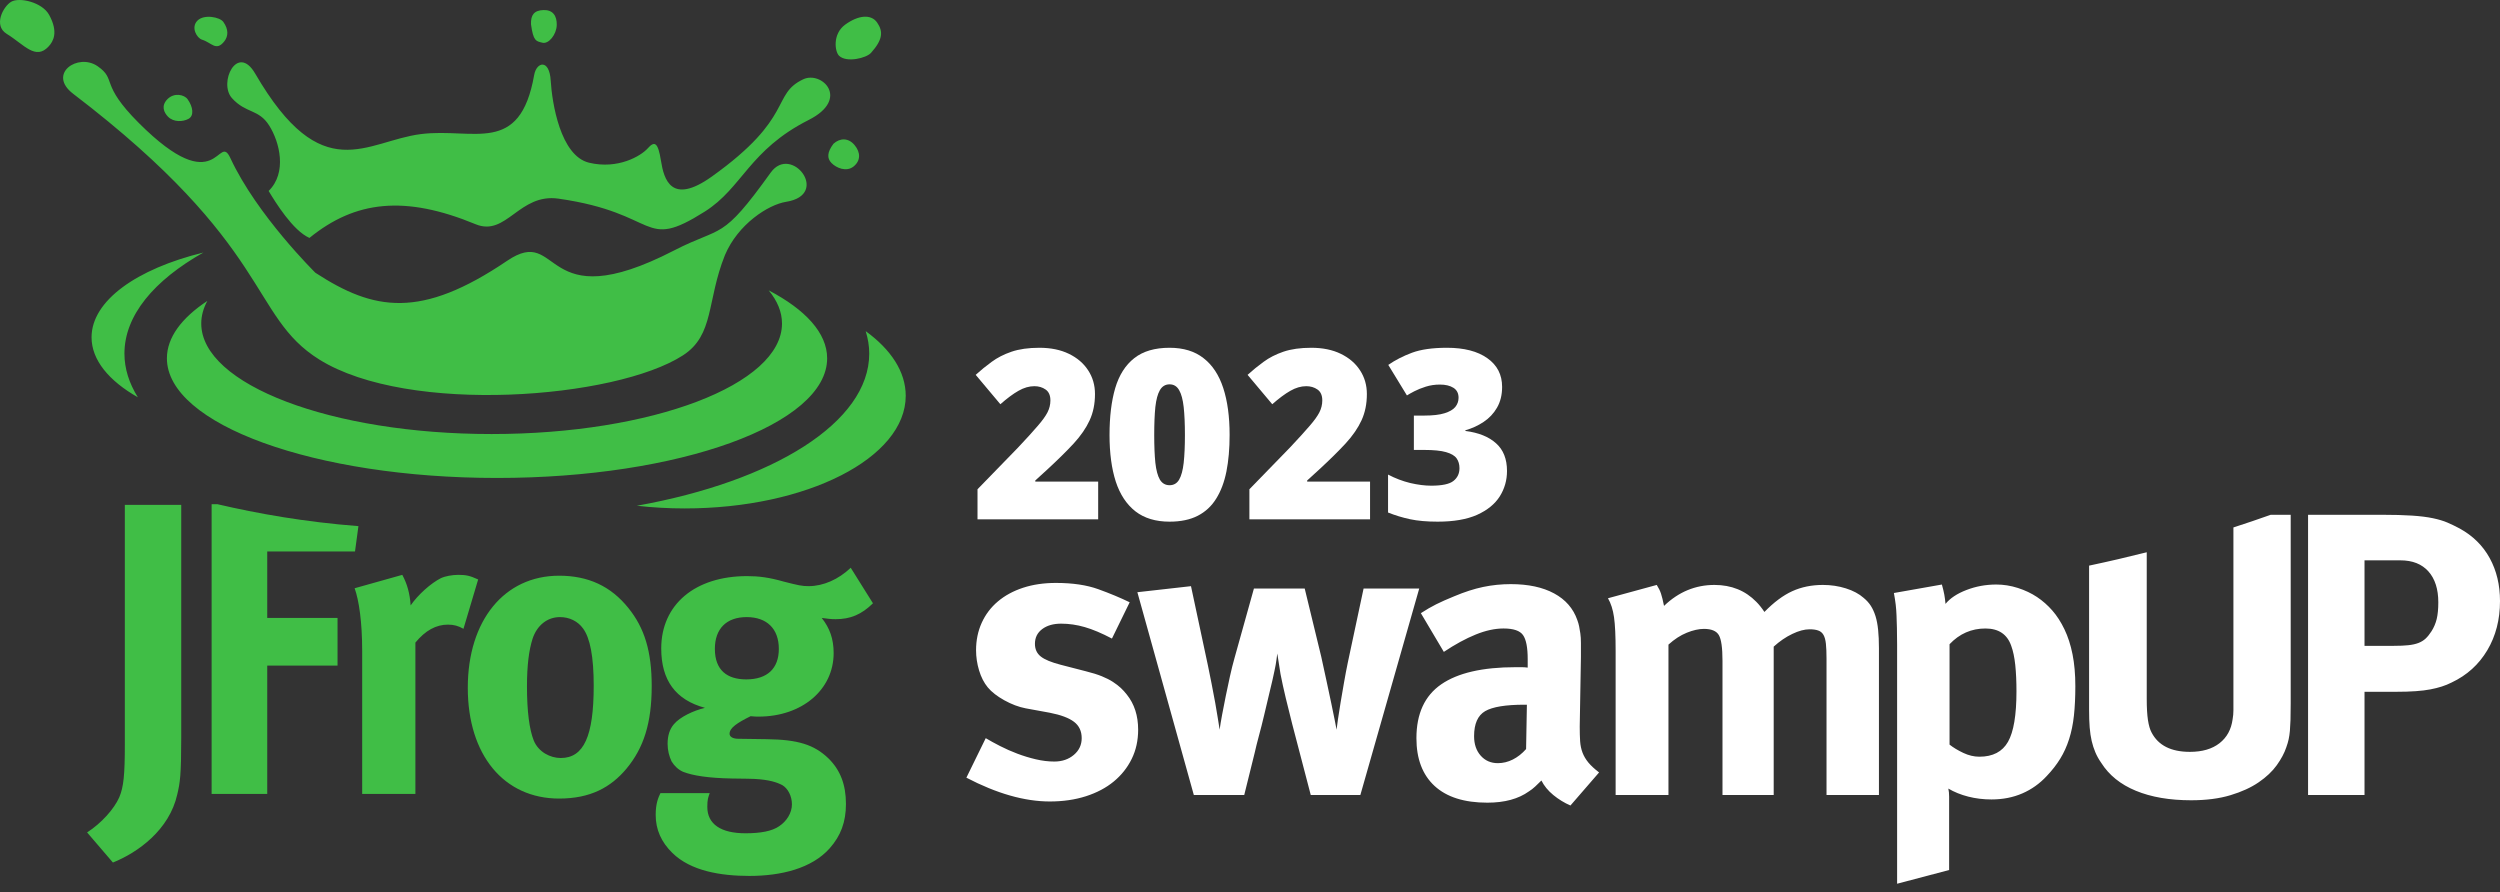 <svg xmlns="http://www.w3.org/2000/svg" width="227" height="81" viewBox="0 0 227 81" fill="none"><rect x="0" y="0" width="227" height="81" fill="#333333" stroke="none"/><path fill-rule="evenodd" clip-rule="evenodd" d="M79.265 54.779L77.246 51.553C76.127 52.615 74.757 53.222 73.422 53.222C72.809 53.222 72.485 53.147 71.15 52.806C69.816 52.425 68.877 52.311 67.832 52.311C63.106 52.311 60.04 54.893 60.04 58.88C60.04 61.765 61.339 63.55 64.009 64.271C62.926 64.537 61.736 65.107 61.195 65.753C60.798 66.208 60.618 66.814 60.618 67.535C60.618 68.144 60.763 68.676 60.978 69.131C61.23 69.549 61.591 69.891 62.025 70.08C62.889 70.421 64.296 70.649 66.461 70.688C67.579 70.688 68.264 70.726 68.517 70.726C69.852 70.802 70.537 71.029 71.042 71.295C71.547 71.599 71.907 72.283 71.907 73.041C71.907 73.801 71.439 74.56 70.754 75.016C70.104 75.472 69.058 75.662 67.687 75.662C65.451 75.662 64.224 74.826 64.224 73.269C64.224 72.585 64.296 72.433 64.441 72.016H59.968C59.788 72.395 59.536 72.927 59.536 73.991C59.536 75.32 60.04 76.459 61.05 77.446C62.71 79.079 65.415 79.534 68.048 79.534C70.933 79.534 73.711 78.851 75.334 77.028C76.343 75.888 76.812 74.636 76.812 73.004C76.812 71.257 76.308 69.928 75.226 68.865C73.926 67.612 72.449 67.156 69.635 67.118L67.037 67.081C66.533 67.081 66.245 66.892 66.245 66.625C66.245 66.093 66.929 65.638 68.156 65.031C68.517 65.068 68.661 65.068 68.877 65.068C72.809 65.068 75.695 62.639 75.695 59.298C75.695 58.007 75.334 57.02 74.612 56.109C75.226 56.184 75.406 56.222 75.875 56.222C77.209 56.222 78.219 55.805 79.265 54.779ZM82.24 35.936C82.24 33.752 80.893 31.73 78.604 30.068C78.811 30.735 78.927 31.413 78.927 32.105C78.927 38.357 70.197 43.707 57.821 45.922C59.221 46.079 60.673 46.166 62.166 46.166C73.253 46.166 82.24 41.585 82.24 35.936ZM75.105 32.535C75.105 38.535 61.685 43.399 45.129 43.399C28.575 43.399 15.155 38.535 15.155 32.535C15.155 30.645 16.487 28.869 18.828 27.322C18.466 27.985 18.274 28.672 18.274 29.375C18.274 34.918 30.078 39.411 44.639 39.411C59.201 39.411 71.006 34.918 71.006 29.375C71.006 28.327 70.581 27.315 69.797 26.364C73.141 28.117 75.105 30.243 75.105 32.535ZM18.467 22.931C12.42 24.409 8.313 27.302 8.313 30.629C8.313 32.689 9.888 34.58 12.519 36.075C11.729 34.81 11.299 33.48 11.299 32.105C11.299 28.644 13.979 25.461 18.467 22.931ZM77.597 13.176C77.041 12.506 76.28 12.509 75.679 13.053C75.098 13.822 75.082 14.37 75.493 14.795C75.933 15.249 76.844 15.641 77.5 15.12C78.156 14.597 78.154 13.845 77.597 13.176ZM69.981 15.67C71.857 13.053 75.447 17.681 71.378 18.325C69.75 18.583 67 20.364 65.82 23.175C64.154 27.336 64.875 30.415 62.011 32.267C55.903 36.214 37.086 37.703 28.983 32.64C22.631 28.672 24.811 22.38 6.643 8.515C4.267 6.703 7.08 4.779 8.86 6.01C10.639 7.243 9.011 7.57 12.6 11.162C19.849 18.414 19.776 11.894 20.921 14.361C23.329 19.546 28.64 24.769 28.64 24.769C33.958 28.231 38.205 28.988 46.05 23.679C51.026 20.313 48.991 29.033 61.192 22.749C65.642 20.456 65.457 21.976 69.981 15.67ZM17.04 9.018C16.732 8.585 15.818 8.386 15.207 9.001C14.597 9.616 14.897 10.224 15.25 10.59C15.756 11.113 16.615 11.07 17.125 10.786C17.638 10.502 17.53 9.708 17.04 9.018ZM4.426 4.204C4.825 3.767 5.328 2.939 4.464 1.355C3.833 0.195 1.746 -0.279 1.01 0.164C0.276 0.607 -0.622 2.32 0.608 3.073C2.192 4.046 3.23 5.515 4.426 4.204ZM79.647 2.053C79.089 1.242 77.911 1.389 76.746 2.235C75.579 3.08 75.8 4.687 76.185 5.061C76.862 5.719 78.665 5.275 79.085 4.803C80.166 3.593 80.204 2.863 79.647 2.053ZM72.935 7.199C74.605 6.411 77.231 8.97 73.431 10.891C68 13.638 67.424 17.046 63.993 19.213C58.223 22.858 59.988 19.36 50.706 18.037C47.132 17.527 45.982 21.515 43.191 20.362C36.758 17.705 32.264 18.213 28.097 21.603C26.589 20.937 25.011 18.369 24.392 17.339C26.082 15.684 25.4 12.919 24.445 11.403C23.493 9.886 22.338 10.317 21.071 8.921C19.803 7.528 21.549 3.891 23.173 6.685C29.257 17.154 33.252 12.799 38.222 12.175C42.992 11.576 47.208 14.174 48.501 6.815C48.713 5.612 49.885 5.324 50.004 7.313C50.123 9.304 50.87 14.15 53.493 14.776C56.115 15.401 58.196 14.162 58.81 13.474C59.424 12.787 59.746 12.886 60.015 14.593C60.286 16.3 60.951 18.659 64.633 16.032C72.163 10.658 70.008 8.579 72.935 7.199ZM50.553 2.281C50.577 1.421 50.187 0.882 49.338 0.913C48.49 0.943 48.186 1.37 48.214 2.2C48.425 3.771 48.69 3.734 49.252 3.879C49.815 4.024 50.529 3.14 50.553 2.281ZM20.363 3.758C20.732 3.292 20.768 2.679 20.278 1.988C19.971 1.556 18.535 1.26 17.925 1.875C17.313 2.49 17.869 3.457 18.345 3.603C19.226 3.875 19.618 4.696 20.363 3.758ZM70.718 58.917C70.718 60.702 69.671 61.689 67.759 61.689C66.064 61.689 64.91 60.892 64.91 58.917C64.91 57.095 65.956 56.032 67.796 56.032C69.635 56.032 70.718 57.095 70.718 58.917ZM56.867 69.815C58.455 67.915 59.175 65.637 59.175 62.297C59.175 59.145 58.526 57.02 57.048 55.196C55.46 53.222 53.405 52.274 50.771 52.274C45.794 52.274 42.475 56.335 42.475 62.449C42.475 68.561 45.757 72.51 50.771 72.51C53.62 72.51 55.46 71.485 56.867 69.815ZM53.909 62.259C53.909 66.854 53.008 68.827 50.916 68.827C49.978 68.827 48.897 68.296 48.463 67.233C48.067 66.245 47.849 64.574 47.849 62.335C47.849 60.398 48.03 59.032 48.355 58.006C48.751 56.792 49.689 56.032 50.843 56.032C51.709 56.032 52.466 56.412 52.935 57.057C53.584 57.93 53.909 59.638 53.909 62.259ZM7.909 75.584L10.252 78.318C12.525 77.407 15.374 75.358 16.096 72.131C16.348 71.067 16.456 70.384 16.456 66.966V45.841H11.335V67.535C11.335 70.384 11.227 71.446 10.83 72.395C10.361 73.459 9.206 74.749 7.909 75.584ZM19.741 45.781H19.215V72.092H24.265V60.436H30.649V56.109H24.265V50.071H32.235L32.545 47.773C27.755 47.407 23.402 46.637 19.741 45.781ZM36.528 52.197C36.961 52.996 37.213 53.868 37.286 54.97C37.971 53.982 39.126 52.957 40.027 52.5C40.425 52.311 41.073 52.197 41.614 52.197C42.335 52.197 42.66 52.274 43.417 52.615L42.083 57.095C41.614 56.83 41.217 56.716 40.676 56.716C39.594 56.716 38.62 57.248 37.718 58.348V72.092H32.886V59.107C32.886 56.487 32.597 54.513 32.2 53.413L36.528 52.197Z" fill="#40BE46"></path><path fill-rule="evenodd" clip-rule="evenodd" d="M227 54.577C227 56.261 226.617 57.75 225.847 59.043C225.078 60.337 223.999 61.315 222.607 61.972C222.314 62.12 222.015 62.241 221.709 62.338C221.405 62.437 221.063 62.521 220.684 62.595C220.307 62.669 219.861 62.723 219.349 62.759C218.836 62.797 218.226 62.815 217.517 62.815H214.698V72.188H209.572V46.742H216.272C217.347 46.742 218.255 46.767 219.001 46.816C219.745 46.864 220.38 46.944 220.903 47.053C221.429 47.163 221.874 47.297 222.241 47.456C222.607 47.615 222.974 47.792 223.338 47.987C224.535 48.646 225.445 49.543 226.067 50.679C226.689 51.813 227 53.112 227 54.577ZM103.344 66.257C103.344 67.233 103.149 68.118 102.758 68.91C102.368 69.704 101.825 70.387 101.129 70.961C100.434 71.534 99.592 71.98 98.603 72.298C97.615 72.614 96.522 72.774 95.326 72.774C93.032 72.774 90.505 72.054 87.748 70.613L89.505 67.025C89.871 67.245 90.304 67.483 90.804 67.739C91.305 67.995 91.83 68.228 92.378 68.435C92.929 68.642 93.49 68.814 94.064 68.947C94.636 69.081 95.192 69.148 95.729 69.148C96.437 69.148 97.029 68.947 97.505 68.544C97.981 68.142 98.218 67.635 98.218 67.025C98.218 66.391 97.987 65.896 97.523 65.542C97.059 65.189 96.327 64.913 95.326 64.718L93.13 64.316C92.495 64.194 91.849 63.95 91.189 63.584C90.531 63.217 90.029 62.827 89.688 62.412C89.346 61.997 89.085 61.485 88.9 60.874C88.718 60.264 88.626 59.654 88.626 59.044C88.626 58.141 88.796 57.311 89.138 56.553C89.48 55.798 89.969 55.151 90.604 54.614C91.239 54.077 92.001 53.662 92.892 53.369C93.783 53.077 94.777 52.93 95.876 52.93C97.389 52.93 98.67 53.119 99.72 53.497C100.769 53.876 101.721 54.272 102.575 54.687L100.965 57.982C100.037 57.494 99.213 57.146 98.493 56.939C97.772 56.731 97.06 56.628 96.351 56.628C95.644 56.628 95.07 56.792 94.631 57.122C94.191 57.452 93.972 57.897 93.972 58.458C93.972 58.946 94.149 59.331 94.503 59.611C94.857 59.892 95.461 60.142 96.315 60.362L98.585 60.948C99.171 61.094 99.659 61.246 100.049 61.405C100.44 61.564 100.776 61.735 101.056 61.918C101.336 62.101 101.575 62.284 101.77 62.467C101.965 62.65 102.148 62.851 102.319 63.071C103.003 63.925 103.344 64.987 103.344 66.257ZM123.52 72.188H119.017L117.333 65.744C117.137 64.986 116.942 64.201 116.747 63.382C116.552 62.565 116.393 61.839 116.271 61.205L115.978 59.337C115.954 59.532 115.929 59.715 115.905 59.887L115.832 60.363C115.807 60.508 115.771 60.691 115.722 60.912C115.673 61.13 115.612 61.412 115.539 61.754C115.441 62.167 115.325 62.656 115.191 63.218C115.056 63.778 114.916 64.37 114.77 64.994C114.623 65.616 114.471 66.22 114.311 66.806C114.154 67.392 114.025 67.904 113.928 68.344L112.976 72.188H108.4L103.273 53.773L108.142 53.224L109.681 60.435C109.778 60.924 109.888 61.467 110.01 62.065C110.132 62.662 110.242 63.242 110.34 63.804C110.438 64.365 110.523 64.872 110.596 65.323C110.668 65.775 110.718 66.086 110.743 66.256C110.792 65.891 110.865 65.445 110.963 64.921C111.06 64.394 111.17 63.835 111.292 63.235C111.414 62.637 111.542 62.034 111.676 61.424C111.81 60.813 111.951 60.253 112.097 59.739L113.855 53.442H118.468L119.969 59.629C120.139 60.41 120.304 61.168 120.463 61.899C120.62 62.632 120.762 63.291 120.884 63.877C121.006 64.462 121.11 64.968 121.195 65.396C121.28 65.822 121.335 66.109 121.36 66.256C121.384 66.061 121.427 65.744 121.488 65.305C121.549 64.866 121.628 64.358 121.726 63.785C121.824 63.212 121.927 62.608 122.037 61.973C122.147 61.339 122.263 60.727 122.385 60.142L123.813 53.442H128.865L123.52 72.188ZM142.596 73.14C142.034 72.895 141.517 72.578 141.041 72.188C140.564 71.797 140.204 71.358 139.96 70.87C139.765 71.065 139.576 71.248 139.393 71.419C139.209 71.59 139.021 71.736 138.826 71.858C137.873 72.542 136.616 72.883 135.054 72.883C132.956 72.883 131.357 72.377 130.259 71.364C129.16 70.351 128.611 68.904 128.611 67.026C128.611 64.805 129.361 63.175 130.862 62.138C132.363 61.101 134.615 60.581 137.617 60.581H138.166C138.337 60.581 138.52 60.594 138.715 60.618V59.85C138.715 58.799 138.576 58.074 138.294 57.671C138.014 57.268 137.422 57.066 136.519 57.066C135.738 57.066 134.896 57.249 133.993 57.616C133.09 57.982 132.126 58.506 131.1 59.191L129.014 55.675C129.502 55.358 129.966 55.09 130.405 54.87C130.844 54.65 131.393 54.406 132.053 54.138C132.98 53.748 133.853 53.466 134.67 53.295C135.487 53.125 136.324 53.039 137.178 53.039C138.764 53.039 140.077 53.32 141.113 53.881C142.152 54.443 142.852 55.248 143.219 56.297C143.293 56.493 143.346 56.682 143.383 56.865C143.421 57.049 143.457 57.263 143.493 57.506C143.53 57.75 143.548 58.044 143.548 58.385V59.666L143.439 65.963C143.439 66.477 143.451 66.922 143.475 67.3C143.501 67.678 143.573 68.026 143.695 68.344C143.816 68.661 143.995 68.96 144.226 69.241C144.457 69.52 144.781 69.819 145.197 70.138L142.596 73.14ZM138.422 63.987C136.714 63.987 135.524 64.182 134.853 64.571C134.182 64.963 133.847 65.72 133.847 66.843C133.847 67.575 134.048 68.166 134.451 68.618C134.853 69.07 135.372 69.295 136.006 69.295C136.47 69.295 136.922 69.186 137.361 68.966C137.8 68.746 138.203 68.429 138.569 68.014L138.642 63.987H138.422ZM165.848 72.188V59.813C165.848 59.251 165.83 58.799 165.793 58.459C165.757 58.117 165.684 57.848 165.574 57.653C165.464 57.457 165.305 57.324 165.097 57.251C164.89 57.176 164.628 57.14 164.31 57.14C163.846 57.14 163.322 57.28 162.737 57.562C162.15 57.842 161.589 58.226 161.052 58.714V72.188H156.402V59.995C156.402 58.824 156.293 58.049 156.073 57.671C155.853 57.293 155.402 57.103 154.718 57.103C154.253 57.103 153.734 57.22 153.162 57.451C152.588 57.683 152.034 58.044 151.496 58.531V72.188H146.699V59.117C146.699 57.75 146.652 56.725 146.553 56.041C146.456 55.358 146.273 54.784 146.004 54.321L150.433 53.112C150.605 53.381 150.734 53.644 150.818 53.9C150.905 54.156 150.997 54.529 151.093 55.016C152.412 53.748 153.938 53.112 155.67 53.112C157.207 53.112 158.477 53.625 159.477 54.65C159.722 54.894 159.966 55.199 160.209 55.565C161.064 54.688 161.905 54.058 162.737 53.68C163.566 53.302 164.493 53.112 165.519 53.112C166.251 53.112 166.947 53.216 167.605 53.424C168.264 53.631 168.802 53.919 169.216 54.285C169.484 54.504 169.704 54.748 169.876 55.016C170.046 55.285 170.187 55.597 170.298 55.95C170.407 56.303 170.486 56.72 170.534 57.194C170.583 57.671 170.608 58.226 170.608 58.861V72.188H165.848ZM188.441 62.302C188.441 63.303 188.398 64.194 188.313 64.975C188.228 65.756 188.081 66.47 187.873 67.117C187.666 67.764 187.399 68.355 187.068 68.891C186.738 69.43 186.329 69.954 185.841 70.466C185.206 71.15 184.47 71.675 183.628 72.041C182.785 72.408 181.851 72.59 180.826 72.59C180.093 72.59 179.391 72.505 178.72 72.334C178.049 72.163 177.445 71.919 176.908 71.602C176.958 71.821 176.981 72.065 176.981 72.334V78.997L172.258 80.243V58.568C172.258 57.958 172.252 57.438 172.24 57.012C172.228 56.584 172.215 56.207 172.204 55.877C172.192 55.548 172.167 55.224 172.131 54.907C172.093 54.59 172.039 54.235 171.966 53.845L176.323 53.075C176.42 53.418 176.493 53.722 176.543 53.992C176.591 54.26 176.628 54.541 176.652 54.834C177.067 54.321 177.702 53.899 178.556 53.571C179.411 53.24 180.313 53.075 181.265 53.075C181.924 53.075 182.577 53.179 183.224 53.387C183.871 53.595 184.451 53.87 184.964 54.211C185.474 54.553 185.939 54.962 186.354 55.438C186.769 55.913 187.135 56.48 187.451 57.139C187.77 57.8 188.015 58.556 188.186 59.411C188.356 60.265 188.441 61.227 188.441 62.302ZM183.095 62.779C183.095 61.875 183.059 61.076 182.986 60.38C182.912 59.685 182.791 59.106 182.619 58.641C182.255 57.592 181.472 57.067 180.277 57.067C179.008 57.067 177.921 57.543 177.019 58.495V67.611C177.36 67.88 177.775 68.13 178.262 68.361C178.751 68.593 179.239 68.709 179.727 68.709C180.948 68.709 181.814 68.258 182.327 67.355C182.84 66.452 183.095 64.927 183.095 62.779ZM207.995 63.876C207.995 64.487 207.988 64.987 207.977 65.377C207.964 65.768 207.946 66.098 207.922 66.365C207.897 66.634 207.861 66.884 207.812 67.116C207.762 67.349 207.689 67.598 207.592 67.866C207.421 68.38 207.134 68.917 206.732 69.479C206.329 70.04 205.78 70.559 205.084 71.035C204.388 71.511 203.535 71.901 202.522 72.205C201.509 72.511 200.319 72.664 198.951 72.664C196.999 72.664 195.326 72.377 193.936 71.802C192.544 71.229 191.494 70.38 190.787 69.259C190.566 68.941 190.389 68.623 190.256 68.306C190.12 67.989 190.012 67.647 189.925 67.281C189.841 66.915 189.779 66.506 189.743 66.056C189.707 65.603 189.689 65.072 189.689 64.462V51.359C191.464 50.985 193.207 50.578 194.924 50.145V63.473C194.924 64.255 194.96 64.889 195.033 65.377C195.108 65.865 195.217 66.243 195.364 66.512C195.974 67.684 197.133 68.269 198.843 68.269C199.965 68.269 200.86 68.007 201.533 67.482C202.204 66.957 202.599 66.231 202.722 65.304C202.771 65.036 202.794 64.767 202.794 64.498V47.892C203.943 47.521 205.073 47.138 206.185 46.741H207.995V63.876ZM221.398 54.687C221.398 53.491 221.099 52.557 220.502 51.886C219.903 51.215 219.056 50.879 217.957 50.879H214.698V58.642H217.371C217.884 58.642 218.317 58.624 218.671 58.586C219.024 58.549 219.331 58.482 219.586 58.385C219.842 58.287 220.063 58.152 220.246 57.982C220.428 57.811 220.604 57.592 220.776 57.324C220.996 56.981 221.153 56.61 221.253 56.207C221.35 55.803 221.398 55.297 221.398 54.687Z" fill="white"></path><path d="M99.714 47.157H88.758V44.425L92.444 40.633C93.209 39.821 93.8 39.17 94.22 38.679C94.647 38.189 94.947 37.772 95.119 37.429C95.291 37.086 95.377 36.729 95.377 36.358C95.377 35.903 95.232 35.574 94.943 35.37C94.654 35.167 94.313 35.066 93.921 35.066C93.446 35.066 92.964 35.206 92.475 35.486C91.993 35.759 91.446 36.165 90.834 36.705L88.593 34.036C89.047 33.623 89.529 33.231 90.038 32.86C90.548 32.481 91.15 32.173 91.846 31.935C92.541 31.697 93.387 31.578 94.386 31.578C95.411 31.578 96.299 31.76 97.05 32.124C97.807 32.489 98.392 32.989 98.805 33.627C99.218 34.257 99.425 34.975 99.425 35.78C99.425 36.669 99.263 37.464 98.939 38.165C98.623 38.858 98.144 39.555 97.504 40.255C96.864 40.948 96.065 41.736 95.109 42.619L94.004 43.627V43.732H99.714V47.157Z" fill="white"></path><path d="M111.649 39.499C111.649 40.731 111.553 41.834 111.36 42.808C111.167 43.774 110.857 44.597 110.431 45.276C110.011 45.956 109.453 46.474 108.758 46.831C108.063 47.188 107.209 47.367 106.197 47.367C104.937 47.367 103.905 47.055 103.099 46.432C102.294 45.802 101.698 44.902 101.313 43.732C100.934 42.556 100.745 41.145 100.745 39.499C100.745 37.839 100.917 36.421 101.261 35.244C101.612 34.061 102.187 33.154 102.986 32.524C103.784 31.893 104.855 31.578 106.197 31.578C107.457 31.578 108.486 31.893 109.285 32.524C110.09 33.147 110.685 34.05 111.071 35.234C111.456 36.41 111.649 37.832 111.649 39.499ZM104.803 39.499C104.803 40.5 104.838 41.341 104.906 42.02C104.982 42.699 105.12 43.211 105.319 43.554C105.526 43.89 105.819 44.058 106.197 44.058C106.576 44.058 106.865 43.89 107.064 43.554C107.264 43.211 107.402 42.703 107.478 42.03C107.553 41.351 107.591 40.507 107.591 39.499C107.591 38.483 107.553 37.636 107.478 36.957C107.402 36.277 107.264 35.766 107.064 35.423C106.865 35.073 106.576 34.898 106.197 34.898C105.819 34.898 105.526 35.073 105.319 35.423C105.12 35.766 104.982 36.277 104.906 36.957C104.838 37.636 104.803 38.483 104.803 39.499Z" fill="white"></path><path d="M124.401 47.157H113.445V44.425L117.132 40.633C117.896 39.821 118.488 39.17 118.908 38.679C119.335 38.189 119.634 37.772 119.806 37.429C119.978 37.086 120.064 36.729 120.064 36.358C120.064 35.903 119.92 35.574 119.631 35.37C119.341 35.167 119.001 35.066 118.608 35.066C118.133 35.066 117.652 35.206 117.163 35.486C116.681 35.759 116.134 36.165 115.521 36.705L113.28 34.036C113.735 33.623 114.216 33.231 114.726 32.86C115.235 32.481 115.838 32.173 116.533 31.935C117.228 31.697 118.075 31.578 119.073 31.578C120.099 31.578 120.987 31.76 121.737 32.124C122.494 32.489 123.08 32.989 123.492 33.627C123.905 34.257 124.112 34.975 124.112 35.78C124.112 36.669 123.95 37.464 123.627 38.165C123.31 38.858 122.832 39.555 122.191 40.255C121.551 40.948 120.753 41.736 119.796 42.619L118.691 43.627V43.732H124.401V47.157Z" fill="white"></path><path d="M136.392 35.129C136.392 35.857 136.237 36.487 135.927 37.02C135.624 37.545 135.218 37.975 134.709 38.312C134.206 38.648 133.656 38.9 133.057 39.068V39.131C134.261 39.285 135.191 39.66 135.845 40.255C136.506 40.843 136.836 41.68 136.836 42.766C136.836 43.606 136.616 44.377 136.175 45.077C135.735 45.77 135.05 46.327 134.12 46.747C133.191 47.16 131.997 47.367 130.537 47.367C129.56 47.367 128.727 47.293 128.038 47.146C127.35 46.999 126.682 46.796 126.035 46.537V43.091C126.689 43.435 127.36 43.69 128.049 43.858C128.744 44.019 129.377 44.1 129.949 44.1C130.94 44.1 131.615 43.956 131.973 43.669C132.337 43.382 132.52 42.997 132.52 42.514C132.52 42.163 132.434 41.866 132.262 41.621C132.09 41.376 131.769 41.187 131.301 41.053C130.84 40.92 130.176 40.854 129.308 40.854H128.379V37.734H129.329C130.1 37.734 130.709 37.664 131.157 37.524C131.611 37.384 131.938 37.195 132.138 36.957C132.337 36.711 132.437 36.431 132.437 36.116C132.437 35.71 132.282 35.409 131.973 35.213C131.663 35.017 131.253 34.919 130.744 34.919C130.289 34.919 129.863 34.982 129.463 35.108C129.064 35.234 128.716 35.374 128.42 35.528C128.124 35.682 127.901 35.808 127.749 35.906L126.056 33.133C126.682 32.699 127.398 32.331 128.204 32.03C129.016 31.729 130.076 31.578 131.384 31.578C132.94 31.578 134.162 31.893 135.05 32.524C135.945 33.154 136.392 34.022 136.392 35.129Z" fill="white"></path></svg>